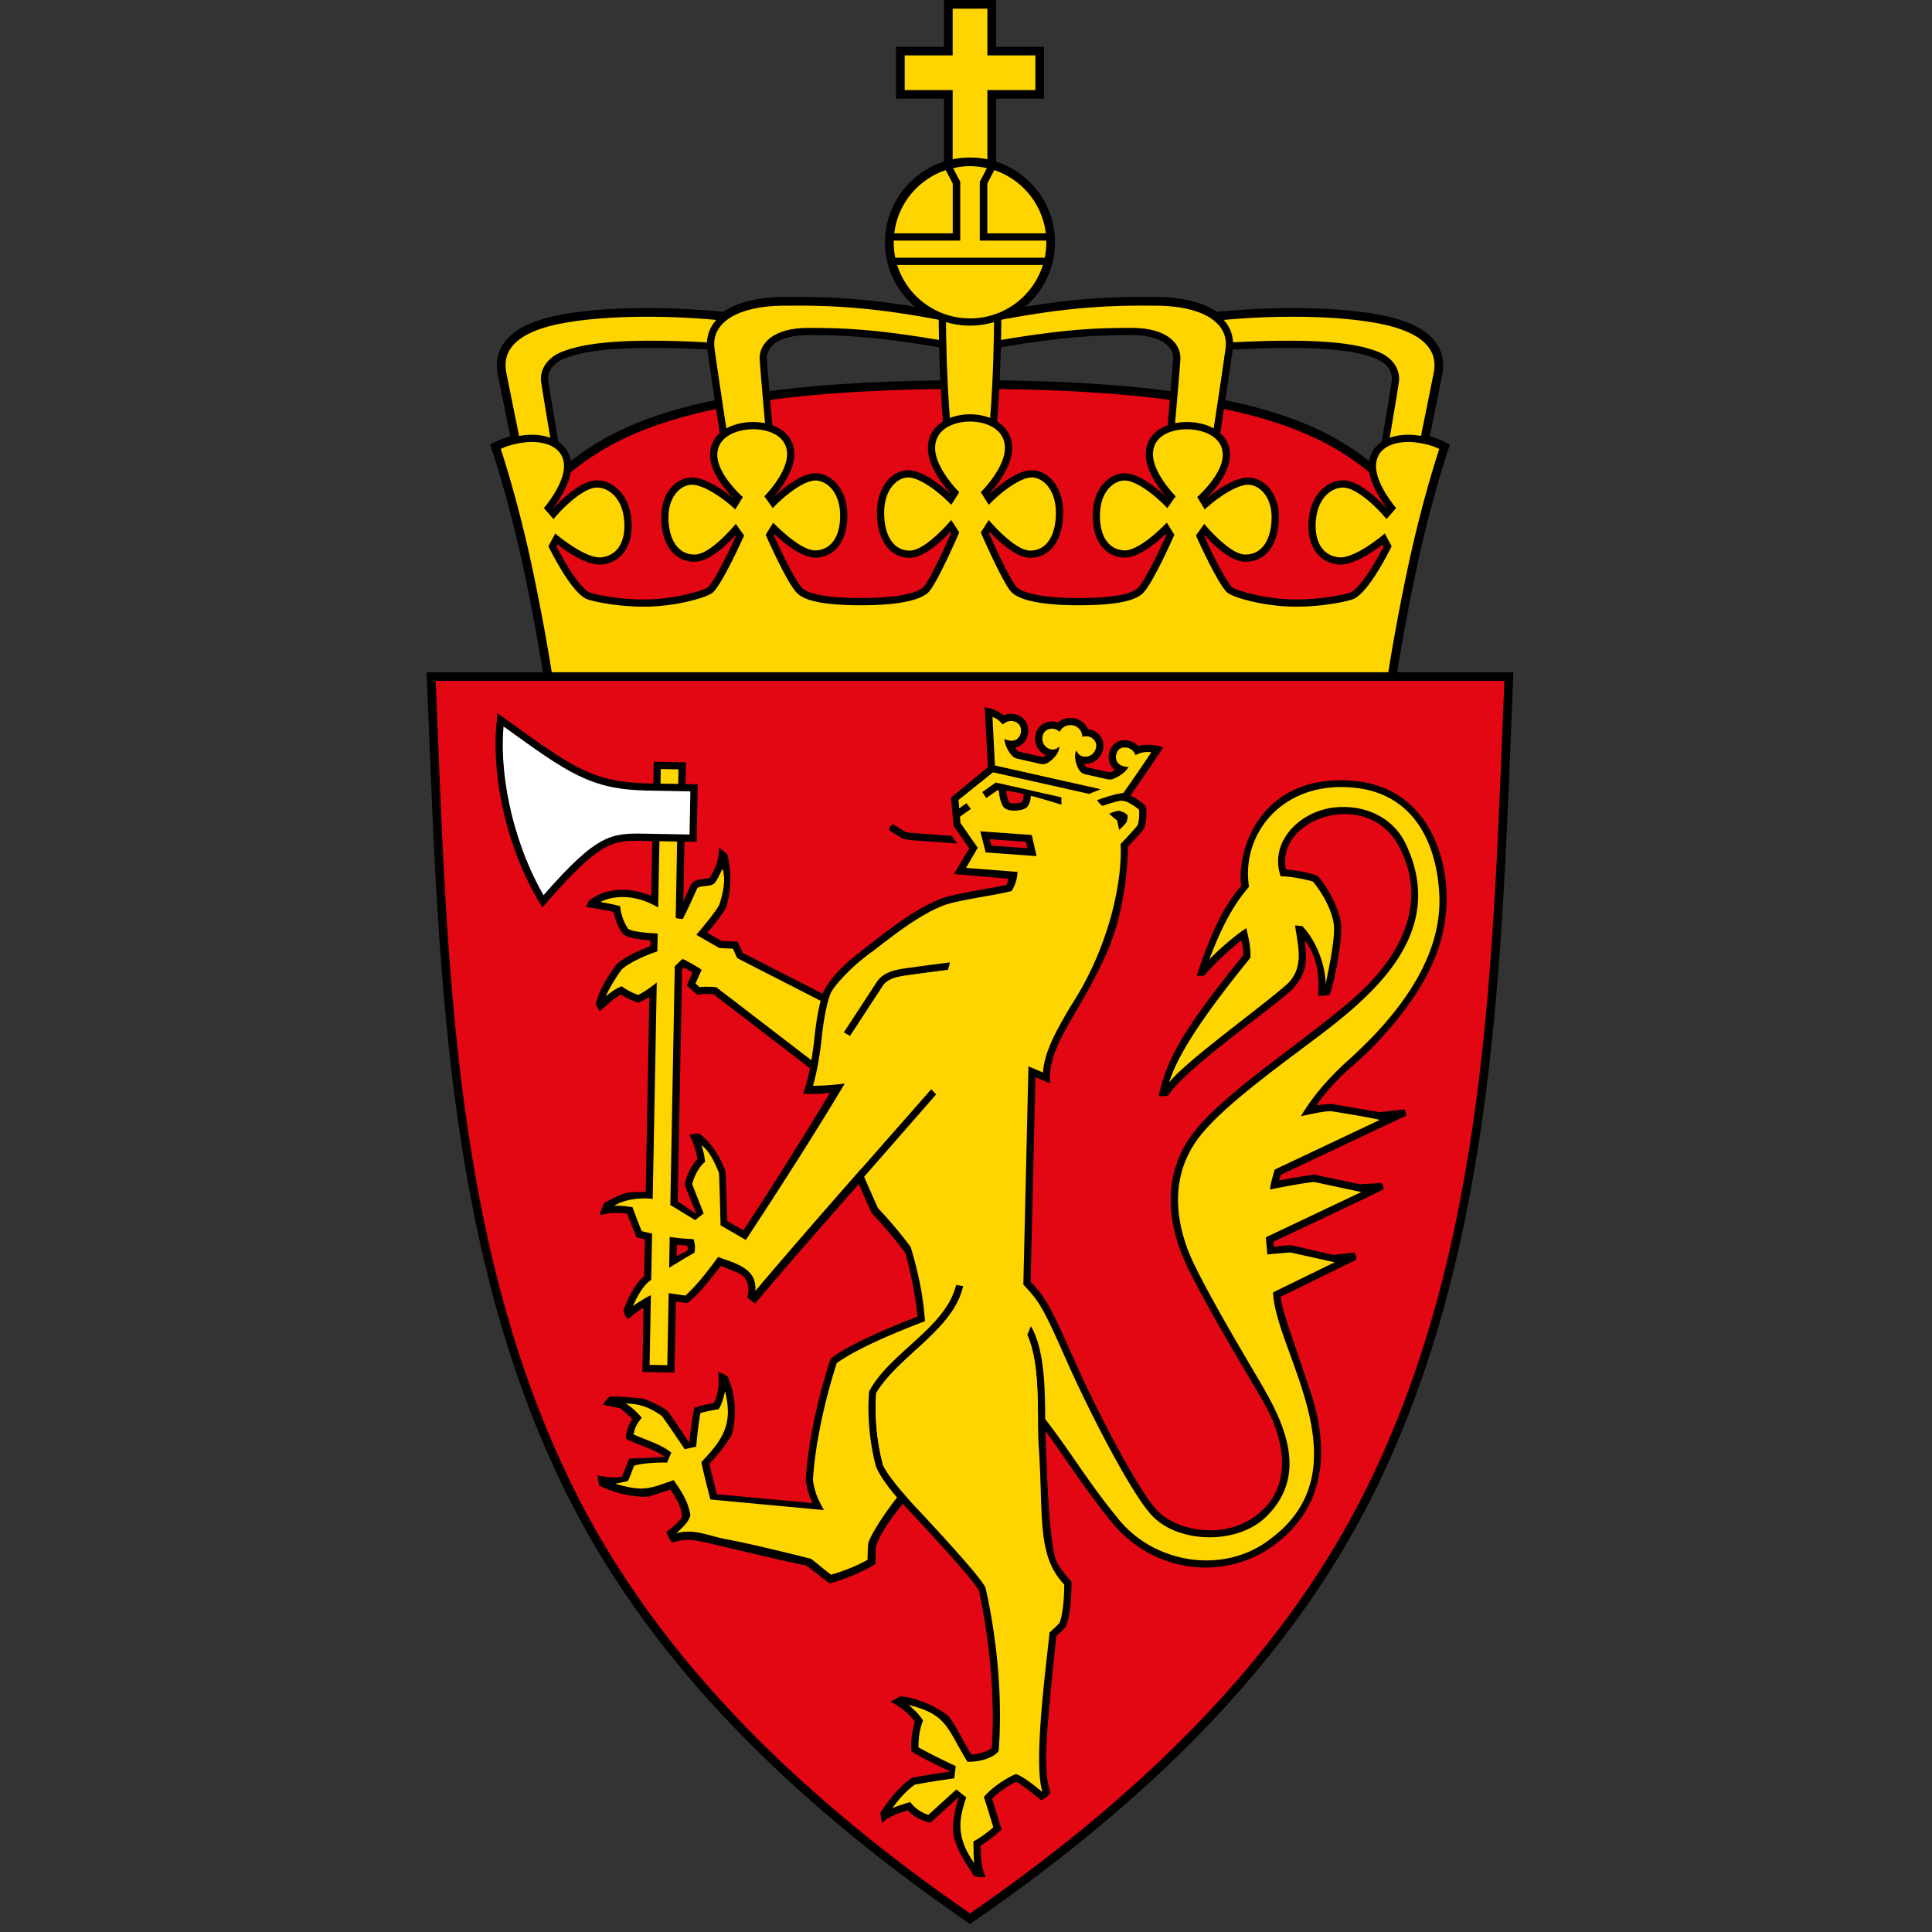 <?xml version="1.0" encoding="UTF-8"?> <svg xmlns="http://www.w3.org/2000/svg" width="240" height="240" fill="none"><rect width="100%" height="100%" fill="#333333" stroke="none"/><g clip-path="url(#a)"><path d="M175.743 62.314c-.557-.497-1.102-1.007-1.656-1.525-6.802-6.357-14.51-13.561-53.586-13.561s-46.784 7.204-53.586 13.56c-.554.52-1.1 1.03-1.656 1.526l-.49.437 4.673 17.903h102.117l4.673-17.902-.489-.438Z" fill="#000"></path><path d="m170.726 79.578 4.297-16.463c-7.079-6.325-12.541-14.812-54.522-14.812-41.982 0-47.443 8.487-54.523 14.812l4.298 16.463h100.45Z" fill="#E30613"></path><path d="M92.037 39.016c-3.262-.467-7.619-.746-11.655-.746-3.295 0-8.013.183-11.776 1.052-6.468 1.496-7.245 4.762-6.759 7.238a6127.13 6127.13 0 0 0 2.194 10.89l3.26-.218 2.434-.145c-.015-.087-1.49-8.712-1.628-9.794-.041-.32-.129-1.959 2.167-2.815 1.572-.587 4.206-1.26 10.678-1.26 2.82 0 6.184.132 9.999.393l.696.047 1.427-4.313-1.037-.329Z" fill="#000"></path><path d="M91.012 42.717c-14.134-.965-18.673.034-21.053.922-2.377.887-2.886 2.656-2.744 3.769.142 1.112 1.634 9.83 1.634 9.83H65.1s-1.929-9.54-2.193-10.884c-.264-1.344-.555-4.48 5.944-5.983 6.498-1.503 17.144-1.134 23.034-.29l-.872 2.636Z" fill="#FFD500"></path><path d="M172.393 39.323c-3.763-.87-8.482-1.053-11.777-1.053-4.036 0-8.393.279-11.654.746l-1.274.183 1.664 4.46.696-.048c3.815-.26 7.179-.392 9.999-.392 6.472 0 9.107.673 10.678 1.26 2.296.856 2.208 2.495 2.167 2.815-.137 1.081-1.613 9.706-1.628 9.794l5.518.327v-.002l.176.038c.019-.096 1.932-9.559 2.193-10.89.487-2.477-.291-5.743-6.758-7.238Z" fill="#000"></path><path d="M149.987 42.717c14.135-.965 18.673.034 21.053.922 2.377.887 2.886 2.656 2.744 3.769-.142 1.113-1.634 9.83-1.634 9.83h3.751s1.928-9.54 2.192-10.884c.264-1.344.555-4.48-5.943-5.983-6.498-1.502-17.144-1.133-23.035-.29l.872 2.636Z" fill="#FFD500"></path><path d="M120.667 43.808c10.652-2.016 15.333-2.18 19.942-2.18 2.069 0 3.67.486 4.506 1.37.554.587.643 1.194.619 1.6-.1 1.723-.94 11.017-.948 11.11l-.079.866 6.344.772.131-.86c.016-.102 1.564-10.256 1.948-13.06.186-1.355-.177-2.605-1.048-3.613a5.469 5.469 0 0 0-.364-.375c.053-.084.092-.165.015-.233-1.625-1.454-4.396-2.267-7.907-2.307-.575-.007-1.146-.011-1.714-.011-6.008 0-11.733.424-21.613 2.517-9.88-2.093-15.605-2.517-21.613-2.517-.568 0-1.138.004-1.714.01-3.48.04-6.234.84-7.865 2.27-.06.053-.028.131.033.218-.15.138-.295.28-.424.429-.871 1.008-1.234 2.258-1.048 3.613.384 2.803 1.932 12.957 1.947 13.06l.131.86 6.345-.773-.079-.865c-.008-.094-.849-9.388-.949-11.111-.023-.406.065-1.012.62-1.599.836-.884 2.437-1.37 4.506-1.37 4.608 0 9.29.163 19.942 2.18h.336Z" fill="#000"></path><path d="M143.815 37.973c-6.586-.075-12.432.21-23.315 2.53-10.883-2.32-16.729-2.605-23.315-2.53-5.389.061-8.881 2.014-8.427 5.332.388 2.829 1.946 13.046 1.946 13.046l4.614-.562s-.848-9.382-.95-11.14c-.106-1.818 1.496-3.918 6.022-3.918 4.473 0 9.156.123 20.11 2.196 10.954-2.073 15.637-2.196 20.11-2.196 4.526 0 6.128 2.1 6.023 3.919-.103 1.757-.951 11.14-.951 11.14l4.614.561s1.559-10.217 1.946-13.046c.454-3.318-3.038-5.27-8.427-5.332Z" fill="#FFD500"></path><path d="M117.356 54.666c-.008-.061-.747-6.283-.747-16.237h7.781c0 9.954-.739 16.175-.746 16.237h-6.288Z" fill="#000"></path><path d="M118.247 54.559s-.739-6.115-.739-16.13h5.983c0 10.015-.739 16.13-.739 16.13h-4.505Z" fill="#FFD500"></path><path d="M111.307 12.262V5.808h5.959V0h6.469v5.808h5.96v6.454h-5.96v10.209h-6.469V12.262h-5.959Z" fill="#000"></path><path d="M122.657 1.076h-4.313v5.807h-5.959v4.303h5.959v10.21h4.313v-10.21h5.96V6.883h-5.96V1.076Z" fill="#FFD500"></path><path d="M120.501 19.568c-5.82 0-10.556 4.724-10.556 10.53 0 3.735 1.958 7.021 4.904 8.892.489.31 1.007.5 1.546.614 1.26.544 2.647.846 4.105.846 1.504 0 2.932-.323 4.223-.899a4.807 4.807 0 0 0 1.598-.67c2.852-1.888 4.735-5.12 4.735-8.782 0-5.807-4.735-10.531-10.555-10.531Z" fill="#000"></path><path d="M120.501 39.554c5.234 0 9.477-4.233 9.477-9.455s-4.243-9.456-9.477-9.456c-5.235 0-9.478 4.234-9.478 9.456 0 5.222 4.243 9.455 9.478 9.455Z" fill="#FFD500"></path><path d="m123.593 20.988-3.133-.779-3.054.779.947 1.815v6.182h-7.787l.324 3.928h19.219l.324-3.928h-7.787v-6.182l.947-1.816Z" fill="#000"></path><path d="m118.402 20.894.884 1.686v7.309h-8.26c-.005.072-.005.14-.005.21 0 .654.068 1.296.194 1.916h18.567a9.54 9.54 0 0 0 .195-1.915c0-.072 0-.14-.004-.211h-8.261V22.58l.884-1.686a8.9 8.9 0 0 0-2.097-.252 8.9 8.9 0 0 0-2.097.252Z" fill="#FFD500"></path><path d="M67.448 83.507c-.239-1.492-1.263-7.734-2.73-14.33-1.67-7.5-3.516-13.008-3.534-13.062l-.297-.883.833-.42c.69-.349 1.454-.576 2.148-.726.033-.006.076.053.126.158a13.3 13.3 0 0 1 1.08-.176c.32-.04.65-.059.98-.059 2.759 0 4.629 1.313 4.881 3.428.252 2.116-1.342 4.526-2.201 5.653l.028.032c1.327-1.433 3.377-3.225 5.032-3.425.125-.016.252-.024.382-.024 1.826 0 3.862 1.58 4.222 4.598.386 3.244-1.009 5.54-3.554 5.847a2.84 2.84 0 0 1-.342.02c-1.721 0-4.002-1.539-5.246-2.49l-.122.228c1.137 2.266 3.038 5.323 4.126 5.724.794.293 3.663.867 6.698.867.338 0 .677-.007 1.016-.023 3.395-.156 6.516-1.127 6.982-1.513.743-.693 2.422-4.053 3.45-6.306l-.074-.101c-1.138 1.238-3.206 3.197-4.925 3.256a4.216 4.216 0 0 1-.147.002c-2.43 0-4.009-2.007-4.118-5.239-.112-3.304 1.836-5.157 3.724-5.221l.093-.001c1.588 0 3.724 1.405 5.167 2.588l.006-.01c-.978-.977-2.852-3.12-2.923-5.247-.095-2.793 2.49-4.133 5.093-4.223.082-.003.167-.004.252-.004 2.481 0 5.025 1.197 5.116 3.869.072 2.128-1.654 4.394-2.563 5.436l.006.008c1.389-1.308 3.475-2.886 5.072-2.941l.101-.002c1.843 0 3.86 1.737 3.969 4.957.11 3.266-1.42 5.43-3.9 5.516h-.088c-1.702 0-3.847-1.774-5.047-2.911l-.09.144c.803 1.794 2.548 5.475 3.47 6.487.775.852 3.334 1.301 7.4 1.301 5.676 0 7.271-.94 7.693-1.344.613-.588 2.32-4.14 3.452-6.721l-.092-.145c-1.185 1.256-3.309 3.216-5.031 3.216-2.481 0-4.085-2.195-4.085-5.591 0-3.436 2.009-5.29 3.9-5.29 1.6 0 3.731 1.565 5.165 2.882l.028-.045c-.93-1.036-2.763-3.359-2.763-5.59 0-2.882 2.713-4.194 5.234-4.194 2.52 0 5.233 1.313 5.233 4.194 0 2.231-1.833 4.554-2.763 5.59l.028.046c1.434-1.317 3.565-2.883 5.165-2.883 1.891 0 3.9 1.854 3.9 5.29 0 3.397-1.604 5.591-4.085 5.591-1.722 0-3.847-1.96-5.031-3.216l-.092.145c1.132 2.58 2.839 6.133 3.452 6.721.422.404 2.016 1.345 7.693 1.345 4.066 0 6.625-.45 7.4-1.301.922-1.012 2.666-4.694 3.469-6.488l-.089-.144c-1.2 1.138-3.345 2.912-5.048 2.912l-.087-.001c-2.48-.085-4.011-2.25-3.901-5.515.109-3.22 2.126-4.957 3.969-4.957l.101.001c1.598.055 3.683 1.633 5.073 2.942l.006-.009c-.91-1.042-2.635-3.308-2.563-5.436.091-2.672 2.634-3.868 5.116-3.868.085 0 .169.001.252.004 2.602.09 5.187 1.43 5.093 4.222-.072 2.128-1.945 4.27-2.923 5.248l.006.009c1.442-1.183 3.579-2.588 5.167-2.588l.093.001c1.889.065 3.836 1.917 3.724 5.222-.109 3.231-1.687 5.239-4.118 5.239l-.147-.003c-1.719-.059-3.786-2.018-4.925-3.256l-.073.1c1.027 2.255 2.706 5.615 3.454 6.312.462.381 3.582 1.353 6.978 1.508.339.016.678.023 1.016.023 3.035 0 5.903-.573 6.697-.866 1.089-.401 2.989-3.458 4.126-5.725l-.121-.227c-1.245.95-3.525 2.49-5.246 2.49-.118 0-.232-.007-.343-.02-2.545-.308-3.94-2.603-3.554-5.847.36-3.019 2.397-4.598 4.223-4.598.129 0 .256.008.381.023 1.656.2 3.706 1.993 5.033 3.426l.028-.033c-.86-1.126-2.454-3.537-2.202-5.653.252-2.114 2.123-3.427 4.881-3.427.33 0 .66.02.981.058.346.042.755.106 1.188.2.045-.11.078-.167.098-.163.672.15 1.402.372 2.067.707l.834.42-.298.883c-.018.055-1.863 5.564-3.533 13.064a260.924 260.924 0 0 0-2.73 14.329l-.423 2.185H67.891l-.443-2.186Z" fill="#000"></path><path d="M172.459 83.507c.18-1.146 1.225-7.624 2.769-14.562 1.703-7.65 3.564-13.174 3.564-13.174-.945-.476-2.106-.709-2.975-.814-1.817-.22-4.576.189-4.861 2.585-.286 2.396 2.482 5.57 2.482 5.57l-1.201 1.373c-1.456-1.774-3.706-3.725-5.141-3.899-1.434-.174-3.275 1.035-3.603 3.791-.329 2.756.725 4.604 2.769 4.851 2.044.248 5.763-2.96 5.763-2.96l.848 1.59s-2.805 5.84-4.823 6.583c-1.006.37-4.582 1.058-8.066.898-3.512-.16-6.93-1.171-7.549-1.749-1.235-1.15-3.873-7.068-3.873-7.068l1.037-1.443s3.051 3.737 5.024 3.805c1.973.068 3.242-1.598 3.336-4.37.094-2.773-1.472-4.248-2.857-4.296-1.385-.048-3.802 1.536-5.443 3.067l-.936-1.538s3.088-2.714 3.17-5.126c.081-2.41-2.473-3.235-4.226-3.295-1.754-.06-4.358.587-4.439 2.998-.082 2.411 2.816 5.33 2.816 5.33l-1.038 1.472c-1.533-1.64-3.839-3.386-5.223-3.433-1.385-.048-3.047 1.317-3.14 4.09-.094 2.772 1.06 4.521 3.033 4.589 1.973.067 5.27-3.451 5.27-3.451l.937 1.51s-2.495 5.708-3.818 7.16c-.649.713-2.228 1.595-8.065 1.595-6.083 0-7.769-1.07-8.315-1.595-1.072-1.027-3.845-7.447-3.845-7.447l.988-1.547s3.176 3.802 5.15 3.802c1.974 0 3.187-1.79 3.187-4.695 0-2.905-1.616-4.393-3.001-4.393-1.386 0-3.748 1.744-5.336 3.406l-.988-1.577s2.994-2.952 2.994-5.478c0-2.527-2.58-3.298-4.334-3.298-1.755 0-4.335.771-4.335 3.298 0 2.526 2.995 5.478 2.995 5.478l-.988 1.577c-1.588-1.662-3.951-3.406-5.336-3.406-1.386 0-3.001 1.488-3.001 4.393 0 2.906 1.212 4.695 3.186 4.695 1.975 0 5.15-3.802 5.15-3.802l.988 1.547s-2.773 6.42-3.844 7.447c-.547.524-2.233 1.595-8.316 1.595-5.836 0-7.415-.882-8.064-1.595-1.324-1.452-3.818-7.16-3.818-7.16l.937-1.51s3.296 3.519 5.27 3.451c1.973-.068 3.126-1.817 3.033-4.59-.094-2.772-1.756-4.136-3.141-4.089-1.384.048-3.69 1.793-5.223 3.433l-1.037-1.471s2.897-2.92 2.816-5.33c-.082-2.412-2.686-3.06-4.44-3-1.753.06-4.306.885-4.225 3.296.081 2.412 3.17 5.126 3.17 5.126l-.937 1.538c-1.64-1.53-4.058-3.114-5.442-3.067-1.385.048-2.951 1.523-2.858 4.296.094 2.772 1.363 4.438 3.336 4.37 1.974-.068 5.025-3.805 5.025-3.805l1.037 1.443s-2.639 5.918-3.873 7.068c-.62.578-4.038 1.589-7.55 1.75-3.483.159-7.06-.529-8.065-.9-2.019-.743-4.823-6.581-4.823-6.581l.848-1.59s3.718 3.207 5.762 2.96c2.044-.248 3.098-2.096 2.77-4.852-.329-2.756-2.17-3.965-3.604-3.79-1.435.173-3.685 2.123-5.141 3.898l-1.2-1.372s2.767-3.175 2.481-5.571c-.285-2.396-3.045-2.805-4.861-2.585-.869.105-2.03.338-2.975.814 0 0 1.861 5.523 3.563 13.174a259.053 259.053 0 0 1 2.77 14.562l3.01 2.174h97.844l3.065-2.174Z" fill="#FFD500"></path><path d="m53 83.507.045 1.119c.072 1.76.142 3.522.212 5.282 1.292 32.642 2.629 66.395 17.044 95.496 9.589 19.356 25.808 36.749 49.585 53.172l.614.424.613-.424c23.778-16.423 39.997-33.816 49.585-53.172 14.416-29.101 15.753-62.854 17.045-95.496l.211-5.282.046-1.12H53Z" fill="#000"></path><path d="M186.877 84.582c-1.421 34.916-2.07 69.915-17.145 100.346-9.626 19.432-26.053 36.754-49.232 52.764-23.18-16.01-39.606-33.332-49.232-52.764-15.075-30.431-15.724-65.43-17.145-100.346h132.754Z" fill="#E30613"></path><path d="M83.793 170.507 85.207 94.7l-3.997-.075-1.413 75.808 3.996.074Z" fill="#000"></path><path d="m92.266 118.369-.626-1.395-2.008-.085-1.758-1.011c.867-1.061 2.15-2.627 2.356-3.279 1.002-3.165.192-6.313.097-6.505l-1.023-.824s.052 1.252-.398 2.311c-.227.534-.366.869-.77 1.488-.126.063-.491.099-.692.119-.577.057-1.366.136-1.684.856a109.54 109.54 0 0 1-1.463 3.163c-.833-.161-1.403-.586-1.608-.88l-.108-.156-.164-.099c-1.692-1.023-3.402-1.541-5.083-1.541-1.91 0-3.082.674-3.209.75l-.96.579-.384.784 1.654.288c.347.06 1.173.212 1.796.352.156.798.434 1.688 1.048 2.595l.085.126.121.09c.837.626 3.473.753 4.547.779l-.057.256c-3.533 1.12-5.156 2.383-5.492 2.793-.282.344-1.702 2.488-2.07 3.558l-.423 1.232.495.914 1.366-1.176c.363-.313.79-.653 1.286-.908.625.404 1.171.651 1.806.895l.36.138.349-.166c1.822-.865 3.932-2.9 5.065-3.994l.229-.221c.39.203.775.427 1.08.612l-.716 1.602 1.299 1.159.41-.054c.191-.026.457-.039.767-.039.322 0 .633.014.841.026l14.139 10.853 2.509-9.333-13.009-6.652Z" fill="#000"></path><path d="M102.247 132.824 88.96 122.625s-1.268-.106-2.06 0l-.503-.448.766-1.713s-1.268-.843-2.377-1.344c-.635.527-3.356 3.452-5.521 4.48-.687-.263-1.268-.527-2.034-1.08-.766.29-1.387.751-1.968 1.252.317-.923 1.678-2.992 1.915-3.281.238-.29 1.85-1.555 5.574-2.662.238-1.344.581-1.845-.264-1.845s-3.83-.131-4.464-.606c-.713-1.054-.898-2.082-1.004-2.82-.713-.211-2.43-.51-2.43-.51s3.029-1.827 7.361.791c.44.632 1.506 1.274 2.853 1.326.308-.483 1.587-3.324 1.779-3.76.229-.518 1.814-.105 2.28-.808.467-.703.872-1.669.872-1.669s.678 1.177-.343 4.348c-.254.789-2.888 3.848-2.888 3.848l2.87 1.652 1.673.07.528 1.178 12.645 6.465-1.973 7.335Z" fill="#FFD500"></path><path d="M140.405 98.843c.481.097 1.467.835 1.942 1.31.159.913.018 2.407-.282 2.846-.299.439-1.955 2.196-1.955 2.196s.073 6.895-2.536 12.949c-3.346 7.766-7.537 11.631-7.114 16.446l-1.836-.787-.594 25.419c1.585 1.687 2.289 2.601 5.107 9.031 2.817 6.431 8.011 16.501 10.512 19.277 2.501 2.776 9.106 4.021 13.227.015 3.757-3.652 2.559-9.15-.071-13.634-2.782-4.744-6.938-11.666-9.263-16.445s-3.522-11.14.634-16.657c2.36-3.133 7.131-6.796 11.682-10.247 3.462-2.626 6.78-5.148 8.908-7.109 5.091-4.691 8.78-11.278 4.988-18.359-3.895-7.272-15.291-3.497-14.017 2.912 2.184.211 3.634.629 3.916.804.281.176 2.407 2.868 2.926 5.855.161 2.666-.845 7.353-1.409 8.934-.493.071-1.426.132-1.426.132.176-2.53-.106-4.955-1.691-6.923.317 2.144.449 3.997-1.515 6.066-1.886 1.984-13.185 9.699-15.426 13.226-.519.097-.925.097-1.18.062 1.03-4.691 3.047-8.249 10.514-17.526 0-.856-.2-1.828-.2-1.828-2.104 1.606-3.77 3.366-4.672 4.374-.423.093-.901-.003-.901-.003 2.039-6.215 3.747-9.079 5.508-11.135-.546-4.093 2.003-13.115 12.428-13.115 10.743 0 13.096 9.618 13.096 14.467 0 4.85-1.454 10.293-8.322 17.777-1.967 2.145-3.792 3.511-5.033 4.784-1.411 1.448-2.274 2.533-2.818 3.374.986-.211 2.008-.176 2.008-.176l5.807 1.006 3.117-.352s.176.282.229.773l-15.585 7.354s-.105.331-.22.706c1.823-.369 4.38-.728 4.38-.728l5.688 1.203 2.642-.158s.237.211.264.791c-2.034 1.028-13.666 6.492-13.666 6.492l.049.633 2.064-.211 5.292 1.221 2.668-.29c.238.447.212.896.212.896l-9.413 4.612c.317 1.95 1.072 3.929 3.681 11.659 2.368 7.018 2.086 14.239-4.324 19.071-6.239 4.703-15.19 3.581-20.323-2.741-3.732-4.598-6.445-8.996-8.241-11.315.149 3.69.381 14.416 1.497 16.419.528.949 1.743 2.294 1.743 2.294s.08 3.821-.713 5.613c-.397.448-1.163 1.133-1.163 1.133s-1.153 10.419-1.259 14.285c-.105 3.865.529 5.165.529 5.165s-.458.668-1.163.949c-1.55-1.3-2.729-2.126-3.117-2.284-.704.298-2.271 1.335-2.976 2.091.458 1.423 1.18 3.847 1.18 3.847s-1.409 1.3-2.589 1.968c.053 1.265-.105 2.056.581 3.901-.651.123-1.391-.088-1.391-.088-1.884-2.793-2.712-4.498-2.642-6.185.071-1.686.722-3.654.722-3.654l-3.522 3.197s-1.761-.316-2.8-1.546c-1.585.474-2.606.949-3.205 1.581-.158-.597-.193-1.282-.193-1.282s1.778-2.952 3.927-4.34c1.902-.369 4.755-.773 4.755-.773s-3.646-1.705-4.826-2.495c-.211-1.775.423-3.725.423-3.725s-1.191-1.572-3.043-2.455l1.238-.662s2.756.097 5.816 2.315c.867.818 1.823 3.032 2.998 4.896 1.179-.034 2.247-.515 2.518-.806.211-2.34.46-9.989-1.568-19.519-.77-1.569-8.437-9.69-9.468-10.804 0 0-2.802 3.306-3.347 5.36-.055.923-.055 2.108-.055 2.108s-2.401 1.556-5.676 2.4c-.613-.393-1.852-1.409-2.921-2.214-2.325-.422-9.915-2.265-12.413-2.847-2.502-.577-3.12-.261-4.282 0-.334-.455-.528-.948-.684-1.315.756-.544 1.53-1.185 1.965-1.885-.106-1.358-.778-2.357-1.48-3.386-1.081.379-2.717.894-2.717.894s-3.026.185-6.103-1.396c-.055-.354-.224-1.265-.224-1.265.833.198 2.177.371 3.022.185.198-.383.925-2.256.925-2.256s3.344-.118 4.4-.248c-1.056-.831-3.17-1.371-4.797-2.227.013-1.041.372-1.897.795-2.399-.584-.645-1.48-1.371-1.48-1.371l-2.18-.447s.448-.737.87-1.028c1.243-.013 3.45.198 4.07.253.74.248 2.232.856 3.132 1.594.605.788 2.654 3.925 2.654 3.925s.33-3.175.635-4.377c.938-.341 2.337-.552 2.337-.552s.896-.936.621-3.901c.486.131 1.2.608 1.2.608a11.06 11.06 0 0 1 .448 7.312c-.921 1.437-1.555 2.188-2.734 3.533.198.936.925 3.753.925 3.753l11.89 1.097c-.398-.738-.672-1.687-.858-2.784.143-3.069.98-8.707 3.094-15.155 2.797-2.252 10.794-5.22 10.794-5.22s-.211-3.108-1.496-7.873c-.689-.982-2.219-2.897-4.21-5.005-.722-1.598-1.585-3.601-1.585-3.601s-9.192 10.402-12.874 14.847c-.384-.283-.985-.738-.985-.738.334-1.071.157-2.463-1.04-3.007-1.195-.544-2.252-.931-2.252-.931s-2.59 3.516-4.142 4.621c-.685-.088-3.466-.455-3.466-.455s-1.796.615-3.947 2.475a2.804 2.804 0 0 1-.529-1.105s1.006-3.04 2.642-4.322c1.64-1.282 5.338-3.129 5.338-3.129.05-.211-.072-.616-.072-.616s-2.941-.084-6.285-1.033c-.371-.792-1.162-2.918-1.162-2.918-.845-.122-1.94-.177-3.436.177.177-.493.545-1.475.545-1.475s1.69-1.055 3.102-1.354c1.708-.038 2.959-.169 4.252.228 1.294.396 4.155 2.496 4.155 2.496l-1.488-3.681s.423-2.033 1.602-3.163c0 0-.245-1.695-1.002-2.998.385-.177 1.18-.202 1.18-.202s1.99 1.206 3.3 4.693c.072 1.341.225 6.19.225 6.19l2.016 1.147a537.658 537.658 0 0 0 10.743-17.082c-1.863.257-3.343.097-3.343.097s.901-2.096 1.429-7.089c.389-3.656.993-5.304 1.137-5.629.701-1.265 1.699-2.707 4.569-4.913 2.569-1.977 6.593-5.304 10.029-6.586 1.818-.683 6.201-1.244 8.128-1.716.165-.325.186-.764.186-.764l-6.737-.569 1.9-3.201-1.938-2.779-.326-3.52 4.573-3.766-.38-7.457s.71.1 1.301.373c.365.169.781.393 1.064.635.294-.13.602-.196.913-.196.354 0 .701.085 1.034.253.777.392 1.196 1.239 1.068 2.157-.126.906-.74 1.602-1.57 1.787.037.101.081.193.138.279a.581.581 0 0 0 .356.236l2.939.679c.121-.056.245-.136.364-.229-.2-.089-.392-.21-.574-.361-.582-.485-.87-1.275-.753-2.06.109-.73.562-1.33 1.212-1.606.283-.12.575-.18.869-.18.273 0 .518.052.728.128a2.376 2.376 0 0 1 1.555-.567c.87 0 1.773.476 2.175 1.397.544.054 1.04.306 1.416.724.472.524.626 1.26.414 1.967-.229.761-.826 1.353-1.559 1.545a2.495 2.495 0 0 1-.752.082c.064.148.14.283.224.39l2.814.623c.12.027.247.018.36-.03.153-.067.299-.141.436-.22-.682-.527-.948-1.455-.662-2.328.273-.832.967-1.37 1.771-1.37h.003a2.205 2.205 0 0 1 1.789.728 3.605 3.605 0 0 1 1.125-.171c1.275 0 1.968.33 1.968.33l-.729 1.094c-1.52 2.283-2.539 3.723-3.364 4.898Z" fill="#000"></path><path d="M138.889 99.454c.368 0 .881.01 1.337.272.533.307.815.466 1.272.866.065.757-.068 1.705-.185 1.923-.143.221-1.384 1.577-2.104 2.334.231 4.974-1.592 13.142-6.255 20.215-1.748 3.006-3.184 5.475-3.395 8.169l-1.802-.772-.634 27.112c1.859 1.993 2.282 2.455 5.191 9.045 2.69 6.138 7.975 16.528 10.667 19.516 3.286 3.703 10.999 3.832 14.522.058 5.304-5.417 1.566-12.201-1.132-16.786-2.686-4.56-6.029-10.234-8.021-14.327-1.656-3.405-3.788-9.976.544-15.726 2.443-3.244 7.805-7.3 12.499-10.822 7.253-5.445 18.996-13.575 13.234-25.696-1.393-2.931-4.37-4.586-7.714-4.586-4.923-.096-9.404 4.059-7.819 8.618 1.11-.079 4.031.575 4.042.685 1.566 1.956 2.35 3.848 2.562 5.297.132 1.634-.389 4.383-1.031 7.406.016-2.237-1.109-5.358-2.887-7.212-.224-.022-.537-.05-.91-.08.39 2.586 1.164 5.222-.958 7.266-3.344 2.975-12.687 9.639-14.687 12.254 1.052-3.36 3.921-7.882 10.118-15.528.003-1.733-.281-2.459-.513-3.664-1.532 1.006-3.496 2.73-4.612 3.907 1.889-4.986 3.417-7.266 4.94-9.04-.969-6.185 3.592-12.387 11.437-12.387 11.438 0 12.109 11.242 12.204 13.467.309 7.155-4.236 14.194-11.622 20.741-2.315 2.155-4.165 4.296-5.573 6.684.846-.188 3.065-.696 3.761-.611.119-.021 5.105.81 6.038 1.069l-13.049 6.168s-.606 1.937-.582 2.477c1.518-.321 4.517-.87 5.483-.937l5.85 1.253s-11.217 5.315-11.853 5.625l.177 2.123 2.833-.253 5.54 1.229-7.66 3.742c.288 7.356 11.481 21.778-.267 30.579-5.747 4.556-14.571 3.17-19.075-2.596-3.651-4.452-5.885-8.305-8.962-12.245-.388-.195-.676-.044-.893.348.012.97.029 1.916.076 2.809.622 8.747-.301 13.763 3.184 17.391-.001 1.165-.104 3.544-.588 4.784-.464.484-.879.852-1.248 1.182-.084 1.704-2.126 16.003-.887 19.697l-.07.044c-1.283-1.024-2.294-1.836-3.204-2.159-1.235.48-3.004 1.693-3.986 2.837.369 1.129.88 2.811 1.171 3.782-.601.532-1.64 1.32-2.484 1.749.062.933-.007 1.744.121 2.7-2.436-3.414-1.809-5.693-1-8.167l-1.224-.994-3.474 3.153c-.646-.141-1.746-.82-2.247-1.585-.734.214-1.647.499-2.236.756.646-.889 1.676-2.147 2.805-2.923 2.238-.415 4.405-.71 4.889-.782l.181-1.517c-.326-.156-2.997-1.388-4.628-2.336.006-1.964.371-2.685.561-3.372-.469-.589-.5-.77-1.776-1.883 4.814 1.175 4.759 2.924 7.299 7.056 1.543.039 3.267-.501 3.873-1.332.09-1.189.807-9.406-1.629-20.298-.495-1.011-3.088-4.012-8.359-9.672-.277-.269-1.046-1.107-1.868-2.082-.322-.335-.542.088-.757.547-.395.48-2.926 3.812-3.567 5.627-.086.591-.086 1.639-.105 2.122-.749.428-2.385 1.241-4.531 1.845-.782-.569-1.652-1.351-2.496-1.977 0 0-7.16-1.816-10.46-2.412-2.291-.413-3.95-1.357-6.275-.764.687-.619 1.52-1.318 1.757-2.227-.277-1.766-1.15-3.007-2.074-4.362-2.994 1.04-3.715 1.496-7.264.435a31.289 31.289 0 0 0 1.572-.329c.318-.578.554-1.436.785-1.905.905-.309 3.048-.427 4.075-.375l.533-1.235c-1.176-1.032-3.147-1.558-4.682-2.272.151-.939.528-1.485 1.02-2.067-.502-.59-1.163-1.265-1.995-1.779 1.799.037 2.978.5 4.49 1.555.806 1.103 2.664 3.87 2.834 4.127l1.421-.311c.056-.491.215-2.448.526-4.185 1.126-.296 1.803-.398 2.259-.474.304-.435.436-.778.811-2.226.996 4.047-.213 5.931-2.95 8.801.312 1.522.914 3.813 1.122 4.639l14.106 1.318c-.69-1.264-1.119-2.057-1.363-3.703.159-3.136 1.018-8.555 2.96-14.561 3.295-2.374 10.407-4.981 10.963-5.205-.114-.983-.21-3.991-1.77-9.172-.692-.987-2.091-2.759-4.081-4.875-1.204-2.697-1.445-3.262-2.126-4.837-1.063 1.209-8.209 9.336-13.115 15.141.34-2.95-2.97-3.567-4.61-4.23-.914 1.242-2.58 3.495-4.074 4.795-1.001-.131-3.243-.486-3.243-.486-.415.158-1.345.446-3.27 1.791.424-.991 1.157-2.392 2.023-3.07 1.85-1.404 5.27-3.373 5.619-3.557.105-.62.095-1.051-.12-1.687-1.114-.066-2.59-.056-6.423-.99-.585-1.415-.908-2.323-1.155-2.978-.755-.12-1.535-.21-2.28-.171 1.604-1.005 4.061-1.11 5.777-.684.915.29 3.09 1.766 4.293 2.451l1.056-.817-1.431-3.643c.133-.625.755-2.127 1.615-2.77-.11-.675-.066-.752-.446-2.058.79.551 1.508 1.757 2.164 3.45.09 1.883.184 6.083.199 6.497l3.136 1.81c4.302-6.548 8.383-12.91 12.29-19.428-1.151.154-2.787.296-3.949.276.324-1.142.773-3.014 1.092-6.024.381-3.582.954-5.092 1.052-5.329.345-1.01 2.871-3.684 5.296-5.363 2.495-1.946 5.913-4.611 8.808-5.691 1.868-.689 6.215-1.205 8.428-1.783.511-.84.702-1.625.736-2.375l-6.399-.503 1.455-2.502-2.15-3.072-.237-2.858 4.553-3.652-.335-6.67c.579.237.906.518 1.269.953.501-.445 1.089-.587 1.677-.29.95.48.711 2.075-.321 2.275-.557.109-1.147-.207-1.147-.207.059.729.398 1.457.926 2.058.168.193.393.33.643.387l2.919.671c.292.067.598.026.859-.121.754-.429 1.525-1.338 1.469-2.05-.358.375-.981.6-1.645.047-.664-.553-.616-1.793.234-2.151.849-.36 1.452.282 1.452.282.705-1.345 2.748-1.002 2.836.632 0 0 .819-.325 1.435.36.616.686.132 1.828-.705 2.047-.836.22-1.305-.249-1.469-.74-.356.624-.103 1.798.379 2.51.165.245.427.406.715.47l2.786.618c.242.053.495.032.724-.063.775-.32 1.507-.834 1.876-1.477 0 0-.669.035-1.127-.299-.849-.618-.403-2.137.563-2.108.653-.051 1.162.334 1.427.949.634-.334 1.162-.457 1.954-.36-2.079 3.125-3.094 4.51-4.13 6.007Z" fill="#FFD500"></path><path d="m121.777 103.269 6.391.459.596 2.621-6.321-.455-.666-2.625Z" fill="#000"></path><path d="m127.441 104.575.18.793-4.465-.321-.201-.795 4.486.323Z" fill="#E30613"></path><path d="m118.234 103.841-4.693-.355c-.331-.024-.61-.054-.827-.087a.97.97 0 0 1-.362-.137l-1.375-.854c-.289.062-.509.361-.526.729l1.426.886c.217.134.451.222.698.261.242.038.545.07.9.096.329.024 2.601.196 5.421.411l-.662-.95ZM123.322 95.015l13.438 3.015-1.474.589-12.161-2.73.197-.874Z" fill="#000"></path><path d="m123.596 95.077 13.163 2.953.781-.311-13.15-3.241-.794.599Z" fill="#FFD500"></path><path d="m120.596 100.496-.536-.72-1.535 1.083.519.732 1.552-1.095ZM131.852 99.042l-8.157-1.83-1.672 1.18.492.75 1.373-.968s.063-.002.18 0c.081.805.287 1.939.819 2.271.287.179.704.253 1.126.253.537 0 1.082-.119 1.374-.29.496-.29.636-1.06.674-1.551 2.083.546 3.791 1.105 3.791 1.105v-.92ZM136.948 100.116c1.179-.411 2.002-.646 2.896-.748l-.102-.89c-1.067.122-2.012.407-3.451.918.09.152.301.457.657.72ZM137.791 101.093s.594-.303 1.189-.382c.686.158.924.382 1.096.58a2.33 2.33 0 0 1-.126.823c-.031.07-.447.583-.931.981 0 0-.175-.948-.264-1.199-.541-.404-.964-.803-.964-.803ZM105.605 128.694l-.777-.453s3.437-5.254 4.071-6.229c.769-1.184 2.129-1.51 3.469-1.708 1.415-.209 5.597-.747 5.648-.753l-.255.93c-.051.006-3.856.502-5.261.71-1.307.193-2.304.472-2.847 1.309-.635.975-4.048 6.194-4.048 6.194ZM128.948 176.635c-.047-3.721-.023-7.815-1.337-10.815l.453-1.081c1.728 2.972 1.738 7.791 1.777 11.548-.247.543-.548.634-.893.348ZM115.669 135.301l.624.65-9.228 10.548-.127-1.262 8.731-9.936Z" fill="#000"></path><path d="m115.668 135.301-1.498-1.838-9.229 10.547 1.995 1.227 8.732-9.936ZM106.685 129.408l-1.081-.714s3.413-5.219 4.047-6.194c.544-.836 1.54-1.116 2.847-1.309 1.406-.208 5.211-.704 5.261-.71l-.416 1.515-10.658 7.412Z" fill="#FFD500"></path><path d="M111.44 186.022c-.838-.935-2.359-2.901-2.69-4.09-.945-3.771-.949-7.012-.787-9.069 2.533-4.841 9.548-7.93 10.805-13.239l.89.143c-1.2 5.424-7.938 8.573-10.807 13.276a27.554 27.554 0 0 0 .767 8.657c.083.664 1.387 2.362 2.579 3.775.216.253-.418.476-.757.547Z" fill="#000"></path><path d="M128.946 176.635c-.047-3.721-.022-7.815-1.336-10.816l-6.779-5.885-1.173-.168c-1.2 5.424-7.939 8.573-10.807 13.276a27.554 27.554 0 0 0 .767 8.657c.083.664 1.387 2.362 2.579 3.775.216.254 8.634-5.326 8.634-5.326l8.115-3.513Z" fill="#FFD500"></path><path d="M126.932 99.634c-.289.17-1.239.257-1.559.058-.138-.124-.303-.765-.391-1.454.54.06 1.275.176 2.197.395-.011.415-.129.915-.247 1.001Z" fill="#E30613"></path><path d="m84.284 95.574-2.2-.041-1.388 74.015 2.2.041 1.388-74.015Z" fill="#FFD500"></path><path d="M66.742 111.655c-3.66-6.27-5.656-14.704-5.085-21.487l.133-1.58 1.457 1.05c7.816 5.636 10.449 7.534 17.163 7.674 1.04.022 6.266.117 6.266.117l-.134 7.149s-7.029-.129-7.382-.129c-3.066 0-4.813.312-10.965 7.344l-.823.941-.63-1.079Z" fill="#000"></path><path d="m80.292 103.566 5.369.1.1-5.357s-4.329-.078-5.37-.1c-7.042-.147-9.772-2.15-17.838-7.965-.599 7.115 1.726 15.409 4.966 20.96 6.763-7.731 8.431-7.713 12.773-7.638Z" fill="#fff"></path></g><defs><clipPath id="a"><path fill="#fff" transform="translate(53)" d="M0 0h135v239H0z"></path></clipPath></defs></svg> 
